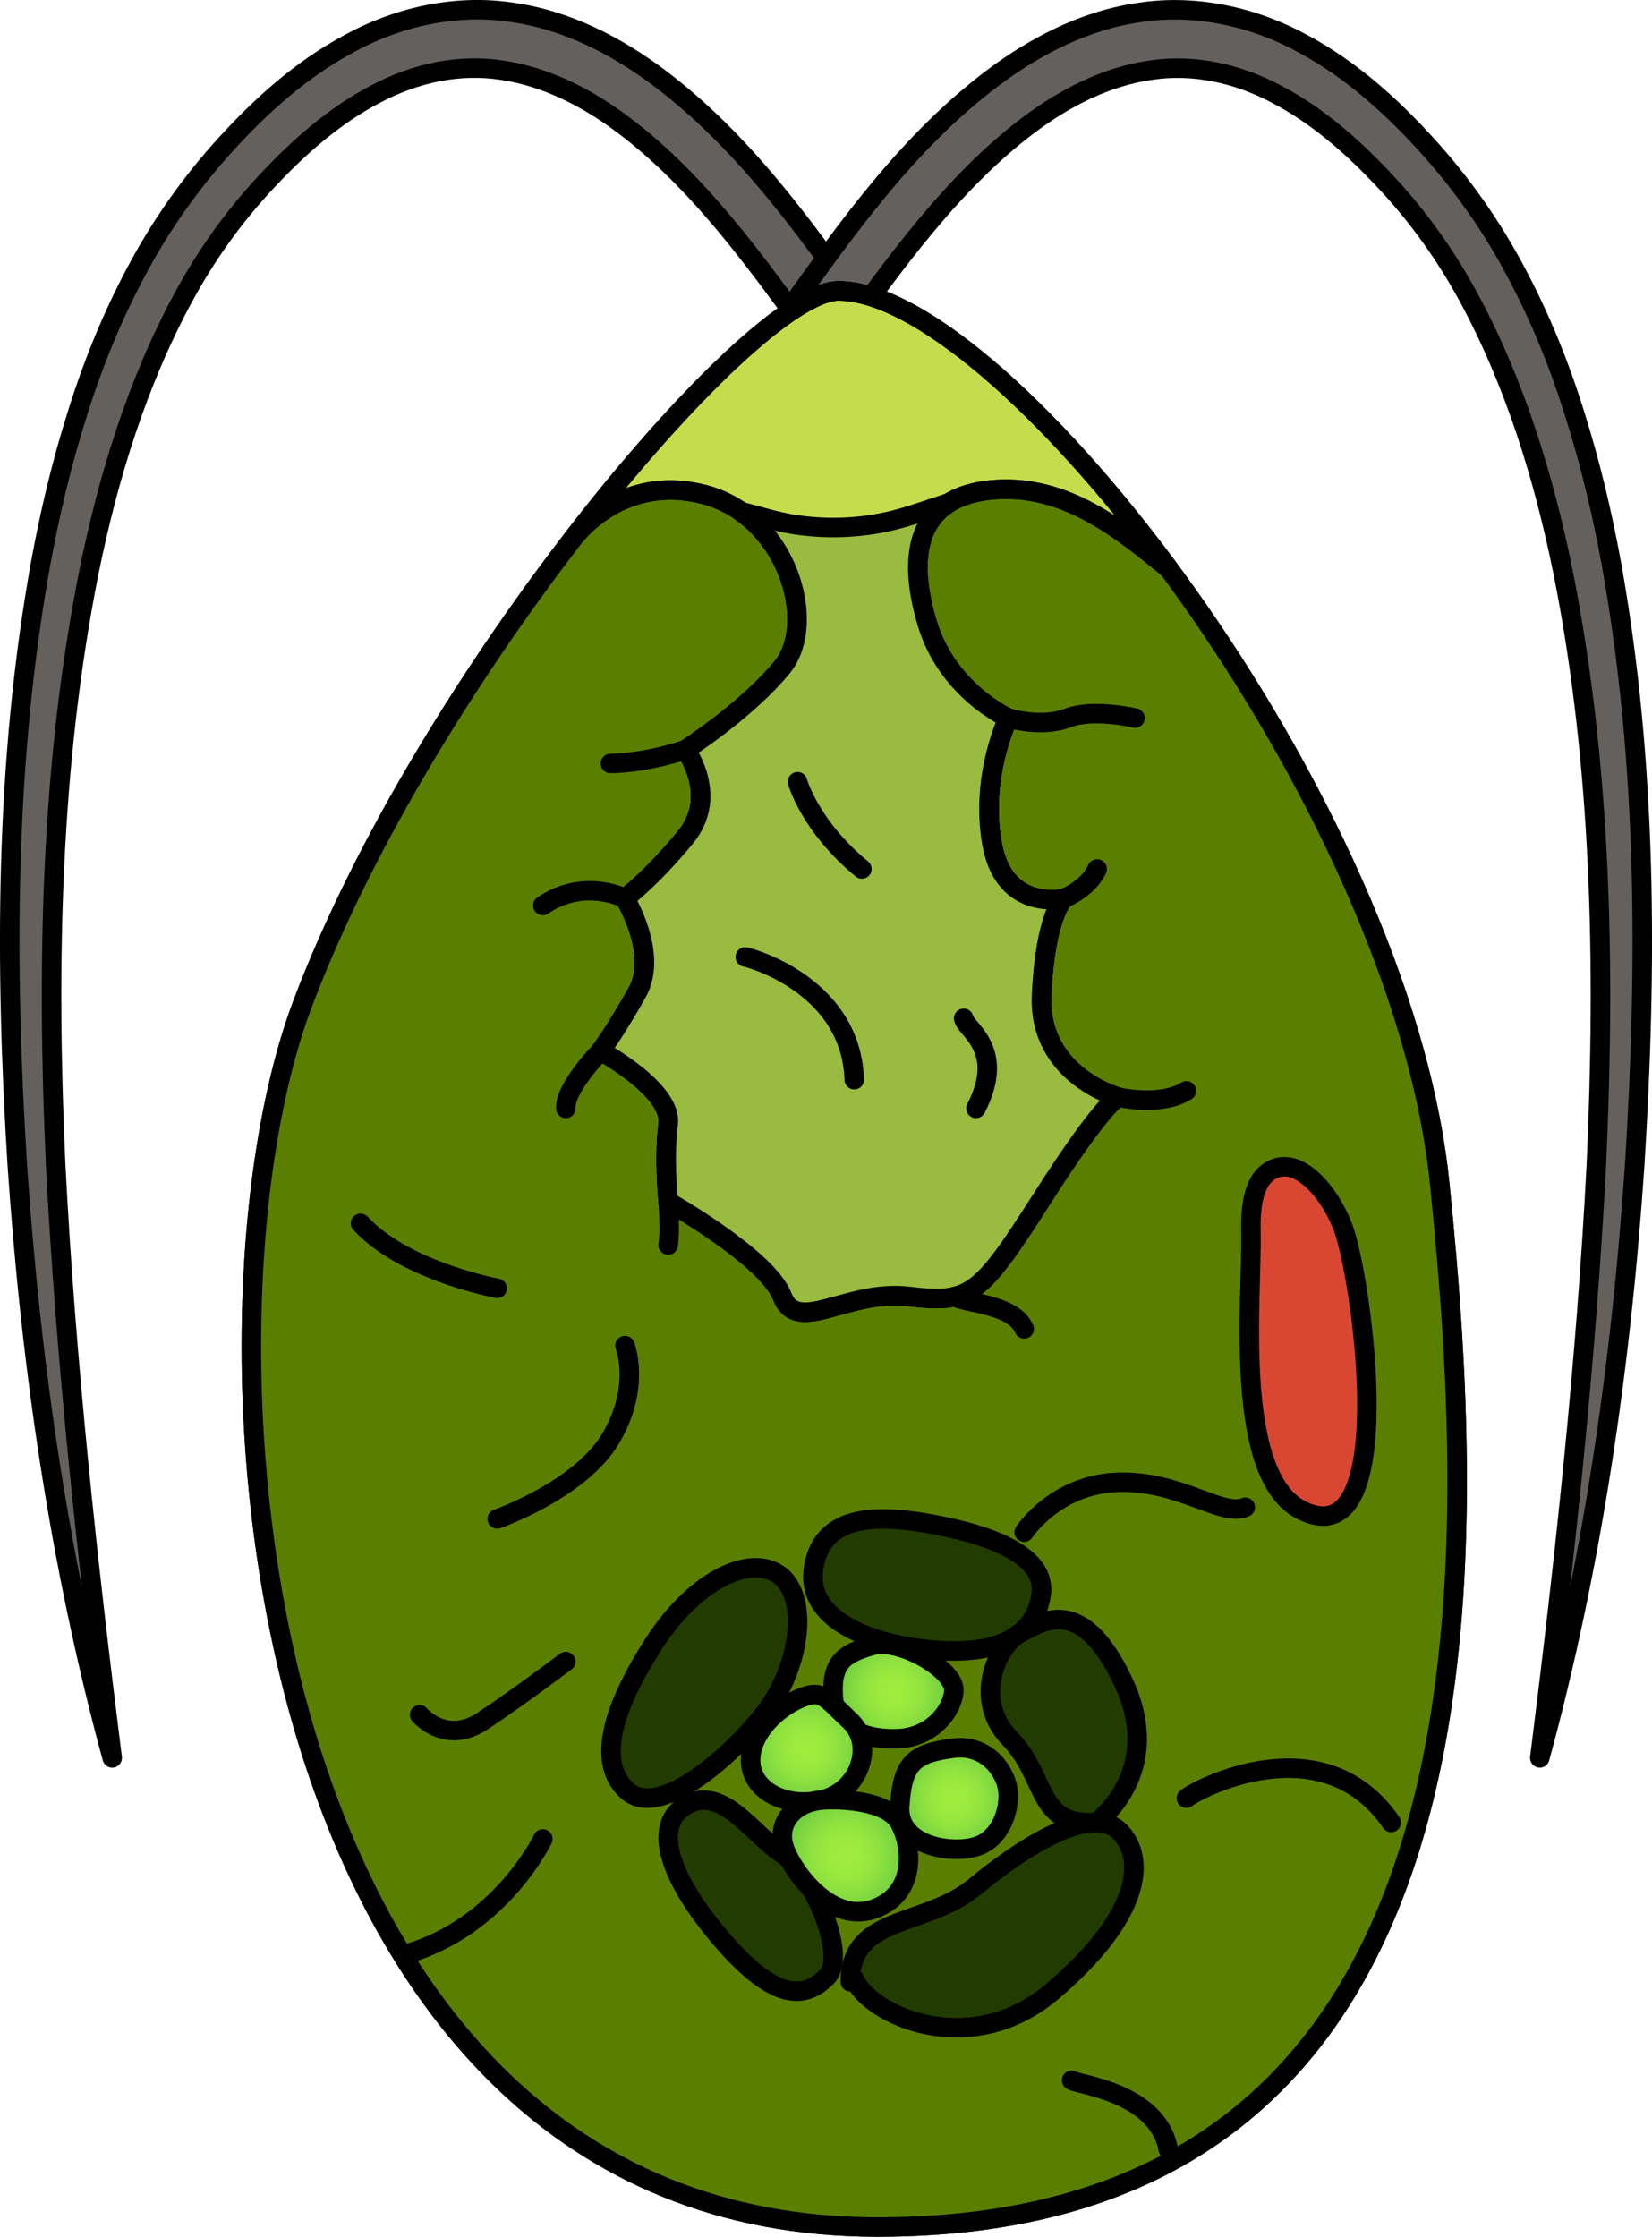 <?xml version="1.0" encoding="utf-8"?>
<!-- Generator: Adobe Illustrator 22.0.0, SVG Export Plug-In . SVG Version: 6.00 Build 0)  -->
<svg version="1.1" id="Layer_1" xmlns="http://www.w3.org/2000/svg" xmlns:xlink="http://www.w3.org/1999/xlink" x="0px" y="0px"
	 width="84.726px" height="114.672px" viewBox="0 0 84.726 114.672" enable-background="new 0 0 84.726 114.672"
	 xml:space="preserve">
<g>
	<g>
		<path fill="#63605E" stroke="#000000" stroke-linecap="round" stroke-linejoin="round" stroke-miterlimit="10" d="M5.755,90.124
			c-2.7-9.906-4.17-20.119-4.866-30.376c-0.641-10.253-0.65-20.636,1.2-30.887c0.47-2.558,1.071-5.103,1.864-7.604
			c0.779-2.505,1.767-4.963,3.021-7.309c1.232-2.34,2.817-4.59,4.601-6.541c1.791-1.966,3.821-3.814,6.289-5.147
			c2.432-1.35,5.418-2.061,8.3-1.641c2.889,0.386,5.465,1.743,7.636,3.367c4.363,3.286,7.47,7.699,10.403,11.784l-2.4,1.8
			c-1.56-2.106-3.001-4.129-4.6-6.042c-1.59-1.903-3.308-3.676-5.22-5.112c-1.903-1.437-4.03-2.495-6.235-2.816
			c-2.202-0.342-4.461,0.142-6.51,1.236c-2.062,1.075-3.909,2.689-5.574,4.478c-1.69,1.806-3.087,3.767-4.265,5.939
			c-2.342,4.329-3.842,9.161-4.839,14.084c-1.972,9.888-2.165,20.142-1.709,30.296C3.372,69.811,4.475,79.954,5.755,90.124z"/>
		<path fill="#63605E" stroke="#000000" stroke-linecap="round" stroke-linejoin="round" stroke-miterlimit="10" d="M78.971,90.124
			c1.28-10.17,2.383-20.314,2.905-30.487c0.456-10.154,0.263-20.408-1.709-30.296c-0.998-4.923-2.497-9.756-4.839-14.084
			c-1.179-2.172-2.575-4.133-4.265-5.939c-1.665-1.789-3.512-3.403-5.574-4.478c-2.049-1.094-4.308-1.578-6.51-1.236
			c-2.205,0.321-4.332,1.379-6.235,2.816c-1.912,1.436-3.63,3.209-5.22,5.112c-1.599,1.913-3.041,3.936-4.601,6.042l-2.4-1.8
			c2.933-4.085,6.04-8.499,10.403-11.784c2.171-1.624,4.746-2.981,7.636-3.367c2.882-0.42,5.868,0.291,8.3,1.641
			c2.469,1.332,4.498,3.181,6.289,5.147c1.785,1.951,3.369,4.2,4.601,6.541c1.254,2.347,2.242,4.805,3.021,7.309
			c0.793,2.502,1.394,5.046,1.864,7.604c1.85,10.251,1.842,20.634,1.2,30.887C83.141,70.005,81.671,80.218,78.971,90.124z"/>
		<path fill="none" stroke="#000000" stroke-miterlimit="10" d="M43.004,14.918c-4.507,0-21.167,19.754-27.5,36.587
			s-2.833,62.667,29.5,62.667s30.833-33.833,28.833-53.5S51.504,14.918,43.004,14.918z"/>
		<path fill="#5A7F00" stroke="#000000" stroke-linecap="round" stroke-linejoin="round" stroke-miterlimit="10" d="M43.004,14.918
			c-4.507,0-21.167,19.754-27.5,36.587s-2.833,62.667,29.5,62.667s30.833-33.833,28.833-53.5S51.504,14.918,43.004,14.918z"/>
		<path fill="#213B00" stroke="#000000" stroke-linecap="round" stroke-linejoin="round" stroke-miterlimit="10" d="M47.459,78.08
			c-2.747-0.466-5.338-0.341-5.737,2.338c-0.399,2.678,3.058,3.945,6.272,4.188c3.214,0.243,5.113-0.73,5.405-2.873
			C53.692,79.59,50.332,78.567,47.459,78.08z"/>
		<path fill="#213B00" stroke="#000000" stroke-linecap="round" stroke-linejoin="round" stroke-miterlimit="10" d="M40.106,80.856
			c-1.411-1.265-4.383,0-6.574,3.409c-2.191,3.409-2.922,6.136-1.364,7.548c1.558,1.412,5.016-1.461,6.915-3.798
			S41.518,82.122,40.106,80.856z"/>
		<path fill="#213B00" stroke="#000000" stroke-linecap="round" stroke-linejoin="round" stroke-miterlimit="10" d="M35.041,92.641
			c-1.538,1.065-0.73,3.652,1.997,6.818c2.727,3.165,4.237,3.019,5.357,1.899c1.12-1.12-0.779-5.357-2.289-6.331
			S36.94,91.326,35.041,92.641z"/>
		<path fill="#213B00" stroke="#000000" stroke-linecap="round" stroke-linejoin="round" stroke-miterlimit="10" d="M43.812,101.455
			c0.774,1.851,5.936,4.231,10.172,0.63c4.237-3.601,4.919-6.571,3.506-8.13c-1.412-1.558-4.967,0.682-7.5,2.776
			s-6.379,1.412-6.379,4.87"/>
		<path fill="#213B00" stroke="#000000" stroke-linecap="round" stroke-linejoin="round" stroke-miterlimit="10" d="M56.225,93.435
			c0,0,3.555-2.556,1.412-7.154c-2.143-4.598-4.173-3.157-5.33-2.554c-1.157,0.604-2.461,3.41-0.513,5.407
			S53.108,93.645,56.225,93.435z"/>
		<radialGradient id="SVGID_1_" cx="48.924" cy="92.203" r="2.695" gradientUnits="userSpaceOnUse">
			<stop  offset="0" style="stop-color:#A0ED3E"/>
			<stop  offset="0.28" style="stop-color:#9CEA3E"/>
			<stop  offset="0.56" style="stop-color:#90E23F"/>
			<stop  offset="0.84" style="stop-color:#7CD540"/>
			<stop  offset="1" style="stop-color:#6DCB41"/>
		</radialGradient>
		<path fill="url(#SVGID_1_)" stroke="#000000" stroke-miterlimit="10" d="M48.92,89.622c-2.127,0.267-2.63,0.828-2.776,2.971
			c-0.146,2.143,2.922,2.532,4.139,1.997c1.217-0.536,1.704-2.289,1.266-3.36C51.111,90.157,50.11,89.472,48.92,89.622z"/>
		<radialGradient id="SVGID_2_" cx="45.824" cy="86.723" r="2.783" gradientUnits="userSpaceOnUse">
			<stop  offset="0" style="stop-color:#A0ED3E"/>
			<stop  offset="0.28" style="stop-color:#9CEA3E"/>
			<stop  offset="0.56" style="stop-color:#90E23F"/>
			<stop  offset="0.84" style="stop-color:#7CD540"/>
			<stop  offset="1" style="stop-color:#6DCB41"/>
		</radialGradient>
		<path fill="url(#SVGID_2_)" stroke="#000000" stroke-miterlimit="10" d="M44.732,84.362c-1.407,0.404-2.1,0.828-2,2.581
			c0.101,1.753,1.795,2.289,3.407,2.191c1.612-0.097,2.691-1.364,2.784-2.435S46.143,83.958,44.732,84.362z"/>
		<radialGradient id="SVGID_3_" cx="41.362" cy="89.63" r="2.811" gradientUnits="userSpaceOnUse">
			<stop  offset="0" style="stop-color:#A0ED3E"/>
			<stop  offset="0.28" style="stop-color:#9CEA3E"/>
			<stop  offset="0.56" style="stop-color:#90E23F"/>
			<stop  offset="0.84" style="stop-color:#7CD540"/>
			<stop  offset="1" style="stop-color:#6DCB41"/>
		</radialGradient>
		<path fill="url(#SVGID_3_)" stroke="#000000" stroke-miterlimit="10" d="M41.226,86.992c-1.058,0.372-2.626,1.59-2.725,3.132
			c-0.099,1.543,1.605,2.593,3.602,2.165s2.776-2.852,1.51-4.05C42.346,87.041,42.182,86.655,41.226,86.992z"/>
		<radialGradient id="SVGID_4_" cx="43.36" cy="95.138" r="3.062" gradientUnits="userSpaceOnUse">
			<stop  offset="0" style="stop-color:#A0ED3E"/>
			<stop  offset="0.28" style="stop-color:#9CEA3E"/>
			<stop  offset="0.56" style="stop-color:#90E23F"/>
			<stop  offset="0.84" style="stop-color:#7CD540"/>
			<stop  offset="1" style="stop-color:#6DCB41"/>
		</radialGradient>
		<path fill="url(#SVGID_4_)" stroke="#000000" stroke-miterlimit="10" d="M42.102,92.289c-1.401,0.139-2.338,1.221-1.851,2.515
			c0.487,1.294,2.435,3.875,4.626,3.047c2.191-0.828,1.889-3.281,1.261-4.416C45.511,92.3,43.027,92.197,42.102,92.289z"/>
		<path fill="#C5DD4D" stroke="#000000" stroke-linecap="round" stroke-linejoin="round" stroke-miterlimit="10" d="M50.795,25.122
			c3.799-0.39,6.727,2.065,9.121,4.008c-6.151-8.305-12.869-14.211-16.911-14.211c-2.307,0-7.798,5.18-13.458,12.49
			c0.503-0.604,2.812-3.04,6.574-2.055c4.279,1.121,5.842,6.602,4.002,8.845c-1.84,2.242-4.96,4.235-4.96,4.235s1.738,2.367,0,4.485
			c-1.738,2.118-3.108,3.144-3.108,3.144s1.744,2.836,0.623,4.829c-1.121,1.993-1.869,2.99-1.869,2.99s3.684,1.993,3.462,3.737
			c-0.223,1.744,0,3.986,0,3.986s5.077,2.865,5.853,4.858c0.776,1.993,3.333-0.374,6.477,0c3.144,0.374,3.645,0,6.82-4.983
			c3.175-4.983,3.923-5.232,3.923-5.232s-4.108-1.121-3.923-5.232c0.186-4.111,1.141-4.953,1.141-4.953s-3.03,0.718-3.675-2.77
			c-0.644-3.488,0.824-6.478,0.824-6.478s-3.102-1.37-4.154-4.858S46.989,25.513,50.795,25.122z"/>
		<path fill="none" stroke="#000000" stroke-linecap="round" stroke-linejoin="round" stroke-miterlimit="10" d="M50.795,25.122
			c3.799-0.39,6.727,2.065,9.121,4.008c-6.151-8.305-12.869-14.211-16.911-14.211c-2.307,0-7.798,5.18-13.458,12.49
			c0.503-0.604,2.812-3.04,6.574-2.055c4.279,1.121,5.842,6.602,4.002,8.845c-1.84,2.242-4.96,4.235-4.96,4.235s1.738,2.367,0,4.485
			c-1.738,2.118-3.108,3.144-3.108,3.144s1.744,2.836,0.623,4.829c-1.121,1.993-1.869,2.99-1.869,2.99s3.684,1.993,3.462,3.737
			c-0.223,1.744,0,3.986,0,3.986s5.077,2.865,5.853,4.858c0.776,1.993,3.333-0.374,6.477,0c3.144,0.374,3.645,0,6.82-4.983
			c3.175-4.983,3.923-5.232,3.923-5.232s-4.108-1.121-3.923-5.232c0.186-4.111,1.141-4.953,1.141-4.953s-3.03,0.718-3.675-2.77
			c-0.644-3.488,0.824-6.478,0.824-6.478s-3.102-1.37-4.154-4.858S46.989,25.513,50.795,25.122z"/>
		<path fill="#98BB40" stroke="#000000" stroke-linecap="round" stroke-linejoin="round" stroke-miterlimit="10" d="M57.341,56.247
			c0,0-4.108-1.121-3.923-5.232c0.186-4.111,1.141-4.953,1.141-4.953s-3.03,0.718-3.675-2.77c-0.644-3.488,0.824-6.478,0.824-6.478
			s-3.102-1.37-4.154-4.858c-0.811-2.691-0.7-5.059,1.137-6.183c-0.86,0.269-1.721,0.588-2.568,0.82
			c-1.768,0.484-3.638,0.574-5.447,0.288c-0.908-0.144-1.796-0.439-2.694-0.657c2.827,1.958,3.68,6.097,2.139,7.975
			c-1.84,2.242-4.96,4.235-4.96,4.235s1.738,2.367,0,4.485c-1.738,2.118-3.108,3.144-3.108,3.144s1.744,2.836,0.623,4.829
			c-1.121,1.993-1.869,2.99-1.869,2.99s3.684,1.993,3.462,3.737c-0.223,1.744,0,3.986,0,3.986s5.077,2.865,5.853,4.858
			c0.776,1.993,3.333-0.374,6.477,0c3.144,0.374,3.645,0,6.82-4.983C56.593,56.496,57.341,56.247,57.341,56.247z"/>
		<path fill="none" stroke="#000000" stroke-linecap="round" stroke-linejoin="round" stroke-miterlimit="10" d="M30.807,53.88
			c0,0-1.858,1.905-1.788,2.945"/>
		<path fill="none" stroke="#000000" stroke-linecap="round" stroke-linejoin="round" stroke-miterlimit="10" d="M34.269,61.603
			c0,0,0.119,1.532,0,2.225"/>
		<path fill="none" stroke="#000000" stroke-linecap="round" stroke-linejoin="round" stroke-miterlimit="10" d="M57.341,56.247
			c0,0,2.189,0.509,3.506-0.323"/>
		<path fill="none" stroke="#000000" stroke-linecap="round" stroke-linejoin="round" stroke-miterlimit="10" d="M48.981,66.464
			c0.355,0.347,2.99,0.347,3.545,1.664"/>
		<path fill="none" stroke="#000000" stroke-linecap="round" stroke-linejoin="round" stroke-miterlimit="10" d="M25.501,77.871
			c0,0,4.281-1.498,5.835-4.15s0.717-4.737,0.717-4.737"/>
		<path fill="none" stroke="#000000" stroke-linecap="round" stroke-linejoin="round" stroke-miterlimit="10" d="M25.501,66.047
			c-0.474-0.095-4.831-0.979-7.01-3.331"/>
		<path fill="none" stroke="#000000" stroke-linecap="round" stroke-linejoin="round" stroke-miterlimit="10" d="M52.526,78.552
			c0,0,1.604-2.463,4.815-2.558s5.295,1.8,6.527,1.279"/>
		<path fill="none" stroke="#000000" stroke-linecap="round" stroke-linejoin="round" stroke-miterlimit="10" d="M60.847,92.187
			c0.557-0.468,6.999-3.857,10.504,1.248"/>
		<path fill="none" stroke="#000000" stroke-linecap="round" stroke-linejoin="round" stroke-miterlimit="10" d="M27.84,94.278
			c0,0-2.197,4.61-7.194,5.952"/>
		<path fill="none" stroke="#000000" stroke-linecap="round" stroke-linejoin="round" stroke-miterlimit="10" d="M21.522,87.912
			c0,0,1.326,1.583,3.221,0.327c1.895-1.256,4.274-3.056,4.274-3.056"/>
		<path fill="none" stroke="#000000" stroke-linecap="round" stroke-linejoin="round" stroke-miterlimit="10" d="M54.96,106.651
			c0.287,0.225,4.414,0.604,4.955,3.541"/>
		<path fill="none" stroke="#000000" stroke-linecap="round" stroke-linejoin="round" stroke-miterlimit="10" d="M35.161,38.433
			c0,0-1.927,0.681-3.854,0.709"/>
		<path fill="none" stroke="#000000" stroke-linecap="round" stroke-linejoin="round" stroke-miterlimit="10" d="M51.708,36.814
			c0,0,1.719,0.514,3.037,0s3.467,0,3.467,0"/>
		<path fill="none" stroke="#000000" stroke-linecap="round" stroke-linejoin="round" stroke-miterlimit="10" d="M54.559,46.061
			c0,0,1.226-0.47,1.711-1.51"/>
		<path fill="none" stroke="#000000" stroke-linecap="round" stroke-linejoin="round" stroke-miterlimit="10" d="M32.053,46.061
			c0,0-2.063-1.094-4.213,0.362"/>
		<path fill="#98BB40" stroke="#000000" stroke-linecap="round" stroke-linejoin="round" stroke-miterlimit="10" d="M40.904,40.077
			c0,0,0.62,2.267,3.3,4.474"/>
		<path fill="#98BB40" stroke="#000000" stroke-linecap="round" stroke-linejoin="round" stroke-miterlimit="10" d="M38.229,49.064
			c-0.237-0.079,5.412,1.224,5.584,6.288"/>
		<path fill="#98BB40" stroke="#000000" stroke-linecap="round" stroke-linejoin="round" stroke-miterlimit="10" d="M49.423,52.207
			c0.079,0.563,2.207,1.578,0.631,4.618"/>
	</g>
	<path fill="#D94732" stroke="#000000" stroke-linecap="round" stroke-linejoin="round" stroke-miterlimit="10" d="M68.899,62.98
		c-0.648-1.783-2.29-3.794-3.716-2.98c-0.942,0.538-1.057,1.983-1.027,3.218c0.077,3.169-0.965,12.479,2.633,14.227
		C71.832,79.895,69.882,65.685,68.899,62.98z"/>
</g>
</svg>
